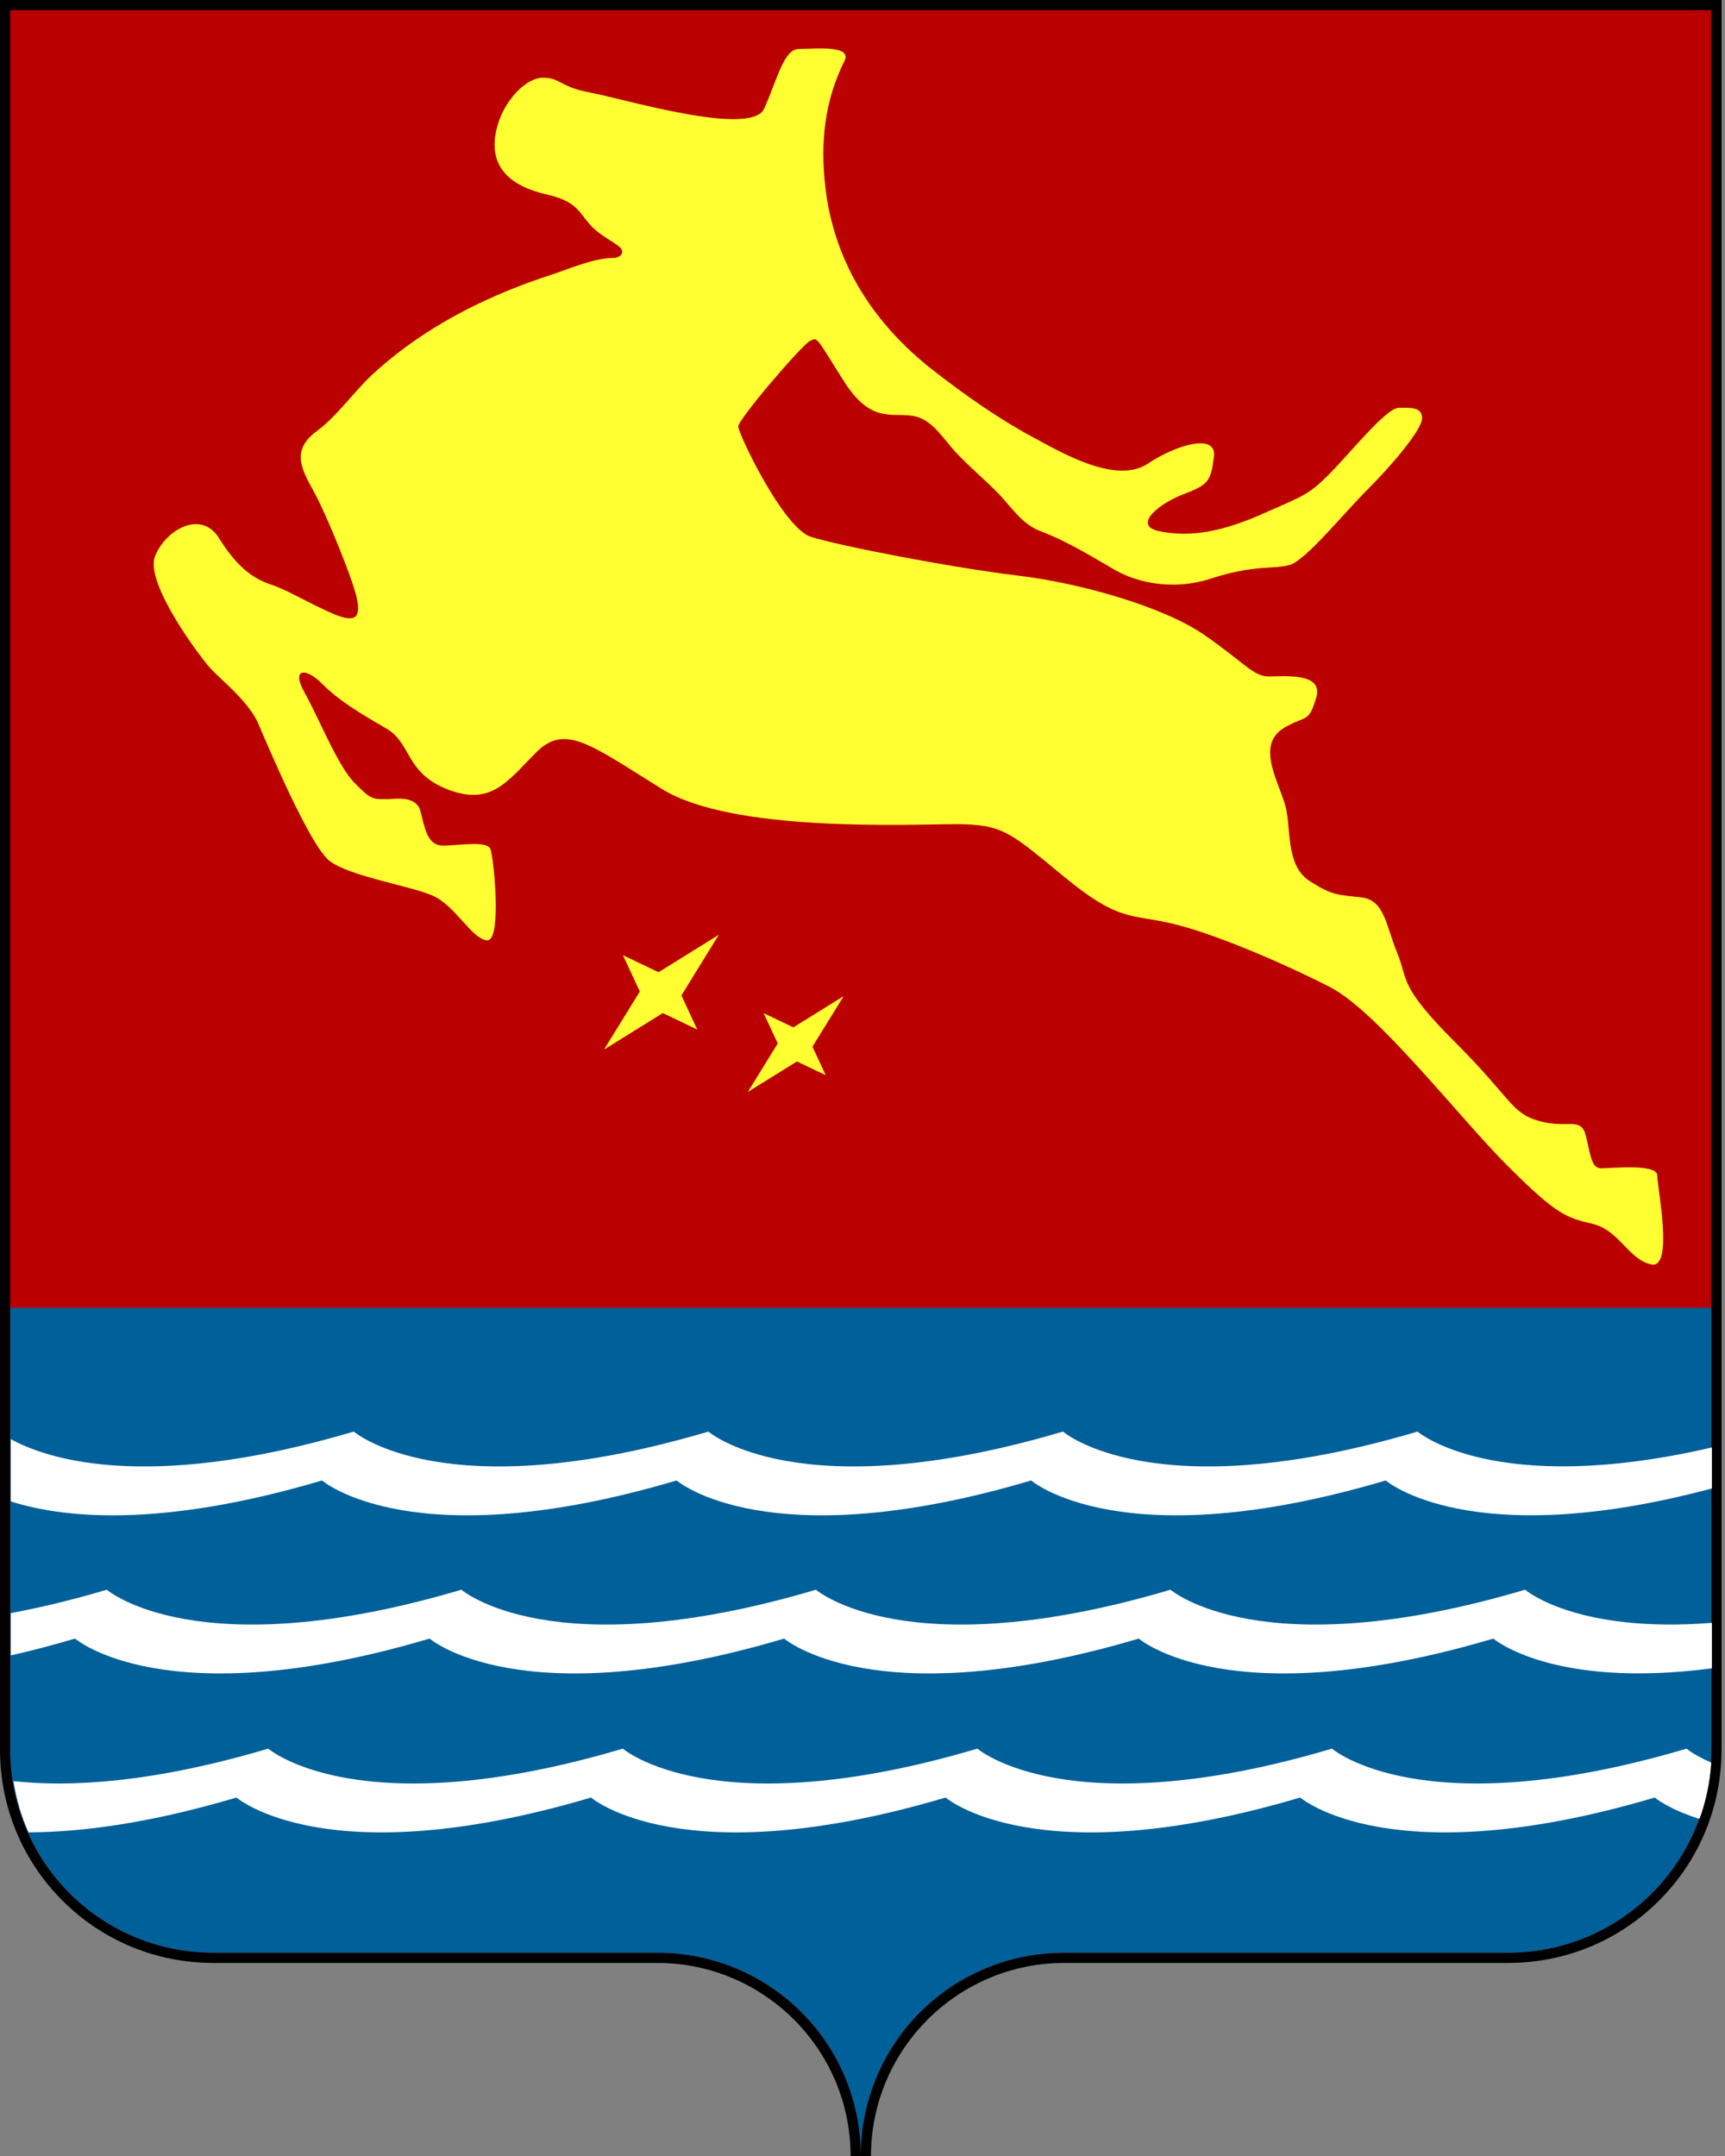 <?xml version="1.0" encoding="UTF-8"?> <svg xmlns="http://www.w3.org/2000/svg" width="100" height="125" viewBox="0 0 100 125" fill="none"><rect x="0" y="0" width="100" height="125" fill="#808080" stroke="none"/><g clip-path="url(#clip0_1_154)"><path d="M50.197 125H49.605C49.605 118.665 44.447 113.511 38.108 113.511H12.379C5.718 113.511 0.298 108.09 0.298 101.425V0.592V0.296H0.592H99.21H99.505V0.592V101.423C99.505 108.088 94.086 113.509 87.425 113.509H61.693C55.354 113.511 50.197 118.665 50.197 125Z" fill="#BB0000"></path><path d="M99.209 0.592V101.423C99.209 107.953 93.955 113.215 87.423 113.215H61.693C55.163 113.215 49.901 118.469 49.901 125C49.901 118.469 44.641 113.215 38.108 113.215H12.377C5.846 113.215 0.592 107.955 0.592 101.423V0.592H99.209ZM99.801 0H99.209H0.592H0V0.592V101.423C0 104.739 1.284 107.853 3.616 110.187C5.949 112.521 9.06 113.807 12.377 113.807H38.108C44.283 113.807 49.309 118.829 49.309 125H50.492C50.492 118.829 55.518 113.807 61.693 113.807H87.423C90.739 113.807 93.851 112.521 96.183 110.187C98.515 107.853 99.799 104.741 99.799 101.423V0.592V0H99.801Z" fill="black"></path><path d="M0.592 75.82V101.423C0.592 107.953 5.846 113.215 12.376 113.215H38.108C44.64 113.215 49.9 118.469 49.9 125C49.9 118.469 55.16 113.215 61.693 113.215H87.422C93.953 113.215 99.209 107.955 99.209 101.423V75.82H0.592Z" fill="#006099"></path><path d="M18.669 85.834C18.669 85.834 23.903 90.382 39.223 85.834C39.223 85.834 44.457 90.382 59.778 85.834C59.778 85.834 65.012 90.382 80.332 85.834C80.332 85.834 85.192 90.049 99.239 86.298V83.921C86.608 86.841 82.175 82.999 82.175 82.999C66.853 87.547 61.62 82.999 61.62 82.999C46.298 87.547 41.066 82.999 41.066 82.999C25.744 87.547 20.509 82.999 20.509 82.999C8.247 86.639 2.451 84.455 0.624 83.435V87.048C3.518 87.973 9.143 88.662 18.669 85.834Z" fill="white"></path><path d="M97.771 101.382C82.449 105.929 77.217 101.382 77.217 101.382C61.895 105.929 56.66 101.382 56.66 101.382C41.338 105.929 36.106 101.382 36.106 101.382C20.784 105.929 15.551 101.382 15.551 101.382C8.816 103.38 4.033 103.623 0.784 103.266C0.945 104.308 1.237 105.304 1.654 106.235C4.688 106.227 8.646 105.72 13.709 104.217C13.709 104.217 18.943 108.764 34.263 104.217C34.263 104.217 39.497 108.764 54.818 104.217C54.818 104.217 60.052 108.764 75.374 104.217C75.374 104.217 80.608 108.764 95.928 104.217C95.928 104.217 96.706 104.888 98.523 105.456C98.896 104.428 99.129 103.333 99.202 102.192C98.211 101.76 97.771 101.382 97.771 101.382Z" fill="white"></path><path d="M24.905 95.001C24.905 95.001 30.14 99.549 45.46 95.001C45.46 95.001 50.694 99.549 66.016 95.001C66.016 95.001 71.251 99.549 86.571 95.001C86.571 95.001 89.956 97.935 99.239 96.727V94.089C91.345 94.713 88.413 92.168 88.413 92.168C73.091 96.715 67.857 92.168 67.857 92.168C52.535 96.715 47.303 92.168 47.303 92.168C31.98 96.715 26.748 92.168 26.748 92.168C11.426 96.715 6.192 92.168 6.192 92.168C4.159 92.772 2.311 93.21 0.624 93.525V95.978C1.796 95.711 3.033 95.394 4.349 95.001C4.351 95.001 9.583 99.549 24.905 95.001Z" fill="white"></path><path d="M22.547 46.334C22.832 46.334 24.122 46.081 24.372 47.026C24.625 47.971 24.749 49.025 25.679 49.025C26.608 49.025 28.244 48.725 28.433 49.23C28.622 49.733 29.125 54.644 28.212 54.517C27.298 54.391 26.387 52.471 25.034 51.905C23.68 51.339 20.281 50.804 19.116 49.922C17.953 49.041 15.464 43.092 14.961 41.928C14.458 40.764 12.963 39.521 12.318 38.876C11.672 38.23 8.384 33.809 8.981 32.266C9.579 30.723 11.657 29.528 12.694 31.197C13.732 32.866 14.646 33.525 15.654 33.872C16.662 34.218 17.26 34.628 18.927 35.415C20.594 36.202 20.878 35.855 20.721 34.849C20.563 33.841 18.927 29.814 18.172 28.46C17.416 27.107 16.913 26.069 18.361 24.998C19.57 24.104 20.506 22.709 21.618 21.685C23.567 19.892 25.831 18.475 28.234 17.374C29.437 16.822 30.674 16.348 31.935 15.938C32.977 15.598 34.423 14.957 35.53 14.957C36.005 14.957 36.289 14.588 35.851 14.263C35.35 13.892 34.798 13.627 34.35 13.178C33.555 12.383 33.563 11.698 31.69 11.274C29.818 10.85 28.465 9.889 28.701 7.969C28.938 6.049 30.431 4.506 31.471 4.506C32.509 4.506 32.432 5.041 34.241 5.373C36.051 5.704 43.542 7.969 44.298 6.302C45.053 4.633 45.43 2.839 46.312 2.839C47.194 2.839 49.427 2.587 48.956 3.532C47.794 5.856 47.545 8.273 47.849 10.875C48.362 15.251 50.666 18.795 54.099 21.472C55.891 22.869 57.866 24.266 59.87 25.343C61.498 26.219 64.696 28.121 66.551 26.876C68.131 25.815 70.552 25.071 70.374 26.474C70.197 27.878 70.067 28.103 68.628 28.646C67.188 29.188 65.629 30.463 67.188 30.794C68.745 31.126 70.54 30.96 73.113 29.828C75.686 28.695 75.875 28.671 77.055 27.49C78.235 26.308 80.36 23.642 81.092 23.642C81.824 23.642 82.437 23.595 82.437 24.256C82.437 24.917 80.668 26.994 79.251 28.411C77.834 29.828 75.686 32.495 74.766 32.755C73.845 33.016 72.689 32.732 70.234 33.535C67.78 34.338 65.679 33.63 64.71 33.087C63.743 32.544 61.972 31.412 60.32 30.796C59.209 30.384 58.61 29.35 57.811 28.543C57.019 27.744 56.153 27.024 55.386 26.201C54.737 25.505 54.117 24.433 53.145 24.163C51.87 23.81 50.595 24.729 48.942 22.133C47.287 19.533 47.427 19.533 46.955 19.767C46.484 20.004 42.8 24.299 42.8 24.726C42.8 25.15 45.397 30.603 47.003 31.122C48.609 31.641 55.25 32.923 58.963 33.365C62.676 33.805 67.462 35.19 69.79 36.796C72.121 38.402 72.655 39.219 73.535 39.219C74.417 39.219 76.745 38.966 76.305 40.446C75.865 41.926 75.739 41.454 74.48 42.176C72.635 43.238 74.336 45.594 74.587 47.042C74.818 48.368 74.622 50.246 75.926 51.084C77.248 51.935 77.564 51.872 78.918 52.029C80.271 52.187 80.334 53.636 80.995 55.24C81.656 56.846 81.042 57.112 84.363 60.434C87.683 63.755 87.573 64.524 89.242 64.998C90.911 65.469 91.665 64.682 91.949 65.909C92.233 67.137 92.294 67.736 92.831 67.736C93.366 67.736 96.073 67.452 96.073 68.147C96.073 68.839 97.047 73.592 95.725 73.308C94.403 73.026 93.869 71.325 92.342 70.962C90.814 70.601 90.264 70.459 87.415 67.612C84.566 64.763 79.861 58.641 77.091 57.224C74.32 55.808 70.355 54.109 67.932 53.543C65.507 52.977 64.88 53.448 61.731 50.867C58.584 48.287 58.174 47.784 55.406 47.784C52.635 47.784 42.469 48.287 38.363 45.738C34.255 43.189 32.767 41.938 31.093 43.613C29.417 45.29 28.496 46.728 25.994 45.785C23.493 44.84 23.869 43.094 22.405 42.243C20.942 41.393 19.691 40.663 18.677 39.647C17.662 38.633 16.883 38.797 17.662 40.166C18.442 41.535 19.574 44.416 20.567 45.406C21.555 46.397 21.573 46.334 22.547 46.334Z" fill="#FFFF32"></path><path d="M39.503 57.712L41.671 54.196L38.175 56.368L36.115 55.383L37.092 57.487L35.014 60.853L38.424 58.736L40.422 59.691L39.503 57.712Z" fill="#FFFF32"></path><path d="M47.099 60.685L48.91 57.751L45.99 59.564L44.27 58.741L45.087 60.497L43.352 63.309L46.199 61.541L47.867 62.338L47.099 60.685Z" fill="#FFFF32"></path></g><defs><clipPath id="clip0_1_154"><rect width="99.801" height="125" fill="white"></rect></clipPath></defs></svg> 